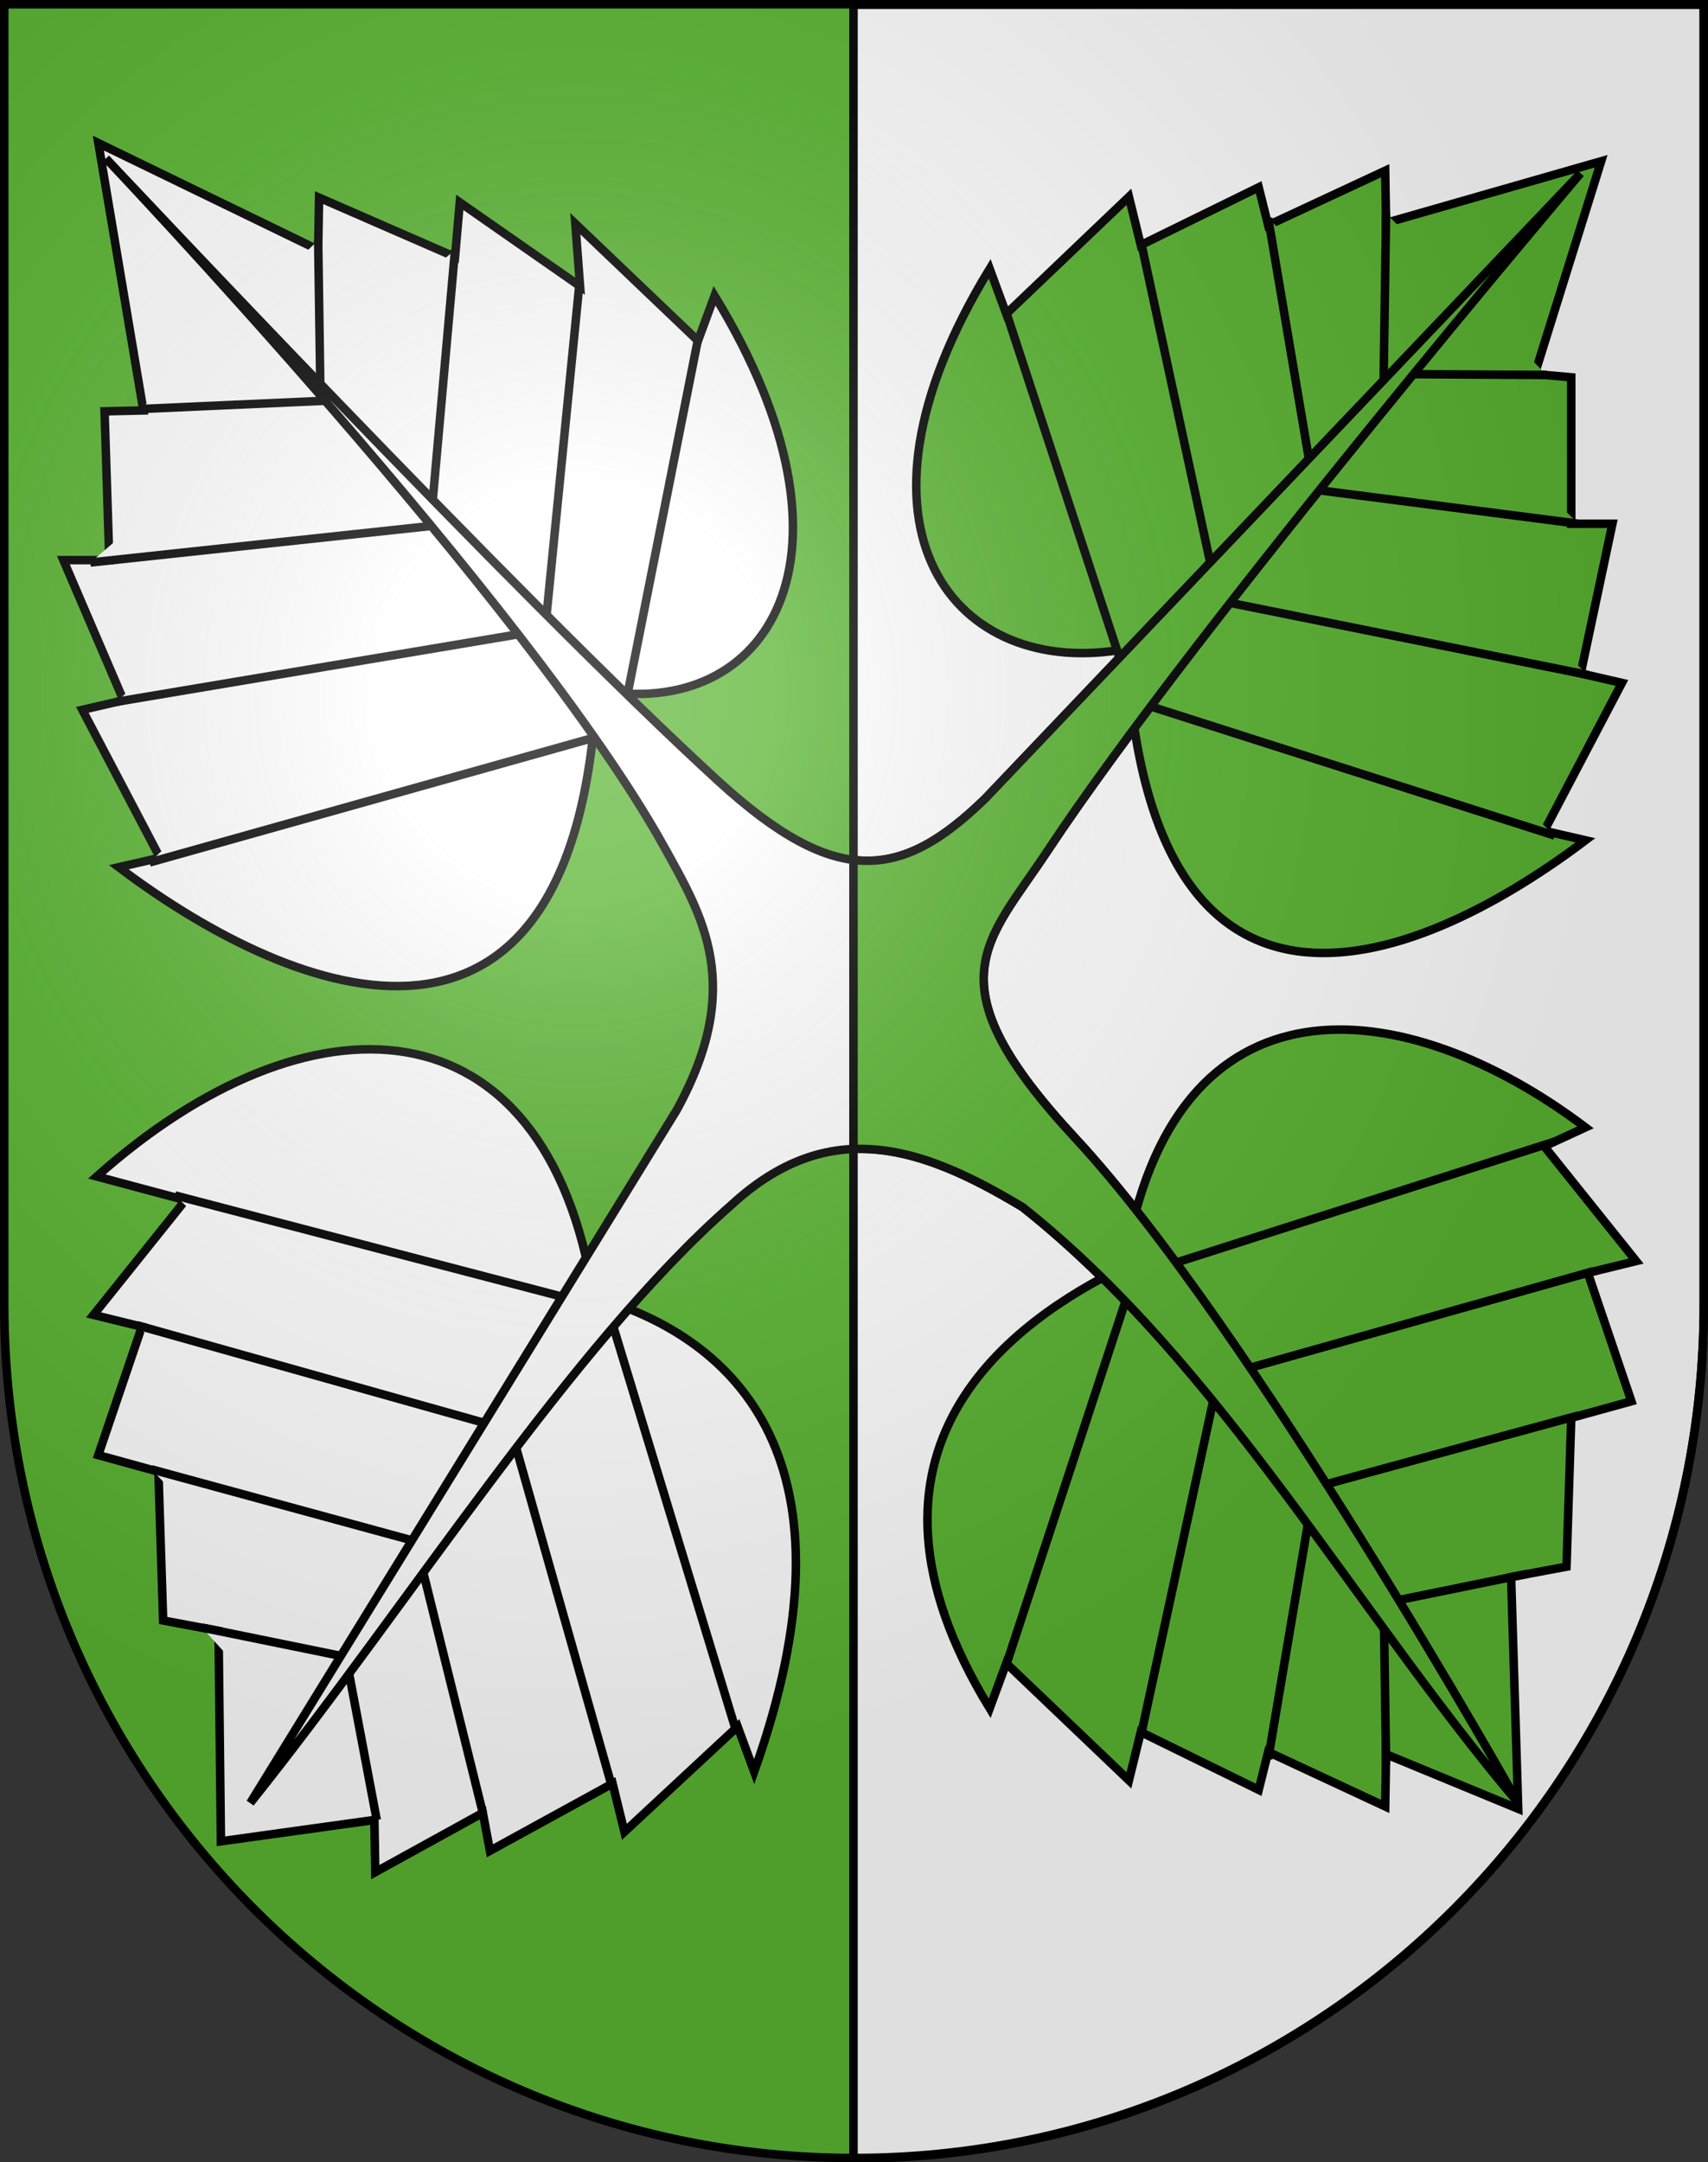 <?xml version="1.0" encoding="UTF-8" standalone="no"?>
<svg
   xmlns:dc="http://purl.org/dc/elements/1.1/"
   xmlns:cc="http://web.resource.org/cc/"
   xmlns:rdf="http://www.w3.org/1999/02/22-rdf-syntax-ns#"
   xmlns:svg="http://www.w3.org/2000/svg"
   xmlns="http://www.w3.org/2000/svg"
   xmlns:xlink="http://www.w3.org/1999/xlink"
   xmlns:sodipodi="http://sodipodi.sourceforge.net/DTD/sodipodi-0.dtd"
   xmlns:inkscape="http://www.inkscape.org/namespaces/inkscape"
   height="763"
   width="603"
   version="1.0"
   id="svg20"
   sodipodi:version="0.32"
   inkscape:version="0.44.1"
   sodipodi:docname="Utzenstorf-coat of arms.svg"
   sodipodi:docbase="F:\Mis Documentos\Mis imágenes\Encyclopédie\Escudos de Suiza">
  <rect width="100%" height="100%" fill="#333333" stroke="none"/>
  <defs
     id="defs29">
    <linearGradient
       id="linearGradient2893">
      <stop
         style="stop-color:#ffffff;stop-opacity:0.314;"
         offset="0"
         id="stop2895" />
      <stop
         id="stop2897"
         offset="0.19"
         style="stop-color:#ffffff;stop-opacity:0.251;" />
      <stop
         style="stop-color:#6b6b6b;stop-opacity:0.125;"
         offset="0.6"
         id="stop2901" />
      <stop
         style="stop-color:#000000;stop-opacity:0.125;"
         offset="1"
         id="stop2899" />
    </linearGradient>
    <linearGradient
       id="linearGradient2955">
      <stop
         style="stop-color:white;stop-opacity:0;"
         offset="0"
         id="stop2965" />
      <stop
         style="stop-color:black;stop-opacity:0.646;"
         offset="1"
         id="stop2959" />
    </linearGradient>
    <radialGradient
       inkscape:collect="always"
       xlink:href="#linearGradient2893"
       id="radialGradient3236"
       gradientUnits="userSpaceOnUse"
       gradientTransform="matrix(1.215,1.531577e-24,1.464684e-23,1.267,-839.192,-490.489)"
       cx="858.042"
       cy="579.933"
       fx="858.042"
       fy="579.933"
       r="300" />
  </defs>
  <sodipodi:namedview
     inkscape:window-height="682"
     inkscape:window-width="1024"
     inkscape:pageshadow="2"
     inkscape:pageopacity="0.0"
     guidetolerance="10.0"
     gridtolerance="10.0"
     objecttolerance="10.0"
     borderopacity="1.0"
     bordercolor="#666666"
     pagecolor="#ffffff"
     id="base"
     inkscape:zoom="0.50168475"
     inkscape:cx="647.20758"
     inkscape:cy="444.64011"
     inkscape:window-x="-4"
     inkscape:window-y="-4"
     inkscape:current-layer="layer2"
     showgrid="true" />
  <desc
     id="desc22">Coat of Arms of Canton of Freiburg (Fribourg)</desc>
  <g
     inkscape:groupmode="layer"
     id="layer1"
     inkscape:label="Fond écu"
     sodipodi:insensitive="true">
    <path
       id="path1899"
       d="M 1.5,1.5 L 1.5,460.368 C 1.5,626.678 135.815,761.5 301.5,761.5 C 467.185,761.5 601.5,626.678 601.5,460.368 L 601.5,1.5 L 1.5,1.5 z "
       style="fill:#5ab532;fill-opacity:1" />
  </g>
  <g
     inkscape:groupmode="layer"
     id="layer2"
     inkscape:label="Meubles"
     sodipodi:insensitive="true">
    <g
       id="g40540">
      <g
         id="g39636">
        <path
           style="fill:white;fill-opacity:1;fill-rule:evenodd;stroke:black;stroke-width:3;stroke-linecap:butt;stroke-linejoin:miter;stroke-miterlimit:4;stroke-dasharray:none;stroke-opacity:1"
           d="M 210.645,243.471 C 270.837,254.82 308.641,196.537 252.274,104.36 L 246.418,120.255 L 203.115,78.943 L 204.789,101.013 L 162.322,71.414 L 160.649,90.656 L 112.644,69.741 L 112.327,88.146 L 34.722,50.498 L 50.618,144.835 L 36.915,145.153 L 38.588,197.658 L 22.375,197.658 L 43.608,247.135 L 29.068,250.481 L 56.475,302.669 L 41.934,306.016 C 105.491,353.991 202.983,389.849 210.645,243.471 z "
           id="path28791"
           sodipodi:nodetypes="ccccccccccccccccccc" />
        <path
           style="fill:white;fill-opacity:1;fill-rule:evenodd;stroke:black;stroke-width:3;stroke-linecap:butt;stroke-linejoin:miter;stroke-miterlimit:4;stroke-dasharray:none;stroke-opacity:1"
           d="M 246.418,119.736 L 219.011,257.693 L 52.811,304.342"
           id="path28793"
           sodipodi:nodetypes="ccc" />
        <path
           style="fill:white;fill-opacity:1;fill-rule:evenodd;stroke:black;stroke-width:3;stroke-linecap:butt;stroke-linejoin:miter;stroke-miterlimit:4;stroke-dasharray:none;stroke-opacity:1"
           d="M 204.471,101.013 L 192.441,222.238 L 41.098,247.654"
           id="path28795"
           sodipodi:nodetypes="ccc" />
        <path
           style="fill:white;fill-opacity:1;fill-rule:evenodd;stroke:black;stroke-width:3;stroke-linecap:butt;stroke-linejoin:miter;stroke-miterlimit:4;stroke-dasharray:none;stroke-opacity:1"
           d="M 160.649,88.146 L 151.965,185.628 L 31.895,198.495"
           id="path28797"
           sodipodi:nodetypes="ccc" />
        <path
           style="fill:white;fill-opacity:1;fill-rule:evenodd;stroke:black;stroke-width:3;stroke-linecap:butt;stroke-linejoin:miter;stroke-miterlimit:4;stroke-dasharray:none;stroke-opacity:1"
           d="M 112.327,84.8 L 113.163,141.489 L 49.782,144.316"
           id="path28799"
           sodipodi:nodetypes="ccc" />
      </g>
      <g
         id="g38739">
        <path
           sodipodi:nodetypes="ccccccccccccccccccc"
           id="path28803"
           d="M 209.576,457.614 C 260.565,472.2 305.063,516.26 266.265,625.17 L 260.409,609.274 L 220.452,646.403 L 216.269,629.353 L 172.967,653.096 L 170.457,639.71 L 132.491,660.625 L 132.174,642.22 L 77.995,649.749 L 77.158,575.492 L 57.598,571.828 L 55.925,519.322 L 34.692,513.466 L 50.069,468.172 L 33.019,463.989 L 65.446,423.514 L 34.173,415.148 C 108.606,348.766 192.712,350.556 209.576,457.614 z "
           style="fill:white;fill-opacity:1;fill-rule:evenodd;stroke:black;stroke-width:3;stroke-linecap:butt;stroke-linejoin:miter;stroke-miterlimit:4;stroke-dasharray:none;stroke-opacity:1" />
        <path
           sodipodi:nodetypes="ccc"
           id="path28805"
           d="M 259.572,609.793 L 214.596,461.797 L 61.782,421.841"
           style="fill:white;fill-opacity:1;fill-rule:evenodd;stroke:black;stroke-width:3;stroke-linecap:butt;stroke-linejoin:miter;stroke-miterlimit:4;stroke-dasharray:none;stroke-opacity:1" />
        <path
           sodipodi:nodetypes="ccc"
           id="path28807"
           d="M 215.952,630.19 L 180.496,504.782 L 48.396,467.653"
           style="fill:white;fill-opacity:1;fill-rule:evenodd;stroke:black;stroke-width:3;stroke-linecap:butt;stroke-linejoin:miter;stroke-miterlimit:4;stroke-dasharray:none;stroke-opacity:1" />
        <path
           sodipodi:nodetypes="ccc"
           id="path28809"
           d="M 170.457,639.71 L 146.714,543.902 L 53.415,518.485"
           style="fill:white;fill-opacity:1;fill-rule:evenodd;stroke:black;stroke-width:3;stroke-linecap:butt;stroke-linejoin:miter;stroke-miterlimit:4;stroke-dasharray:none;stroke-opacity:1" />
        <path
           sodipodi:nodetypes="ccc"
           id="path28811"
           d="M 133.01,642.22 L 122.134,584.694 L 71.302,574.337"
           style="fill:white;fill-opacity:1;fill-rule:evenodd;stroke:black;stroke-width:3;stroke-linecap:butt;stroke-linejoin:miter;stroke-miterlimit:4;stroke-dasharray:none;stroke-opacity:1" />
      </g>
      <path
         id="path35168"
         d="M 301.318,1.682 L 301.318,761.682 C 301.381,761.682 301.443,761.682 301.506,761.682 C 467.191,761.682 601.506,626.867 601.506,460.557 L 601.506,1.682 L 301.318,1.682 z "
         style="fill:white;fill-opacity:1;fill-rule:nonzero;stroke:black;stroke-width:3;stroke-miterlimit:4;stroke-dasharray:none;stroke-opacity:1" />
      <path
         id="path28837"
         d="M 37.395,55.906 C 37.395,55.906 186.85,213.137 234.319,298.571 C 248.156,323.474 262.994,347.9 238.866,391.797 L 88.371,636.207 C 144.934,565.467 201.498,475 258.062,425.323 C 292.398,393.656 324.989,404.22 361.071,426.01 C 430.743,481.222 478.722,568.597 535.996,636.207 C 535.996,636.207 441.996,468.8 379.578,401.58 C 328.366,346.426 348.298,332.825 369.796,300.316 C 422.127,221.18 557.994,61.141 557.994,61.141 L 347.798,281.808 C 318.403,310.396 295.346,313.724 253.884,275.885 C 183.727,211.86 37.395,55.906 37.395,55.906 z "
         style="fill:white;fill-opacity:1;fill-rule:nonzero;stroke:black;stroke-width:3;stroke-miterlimit:4;stroke-dasharray:none;stroke-opacity:1" />
      <g
         id="g34274">
        <path
           sodipodi:nodetypes="ccccccccccccccccccc"
           id="path28779"
           d="M 397.722,228.953 C 337.53,240.302 293.033,187.039 349.4,94.862 L 355.256,110.757 L 398.559,69.445 L 402.742,86.495 L 444.371,66.099 L 447.718,79.485 L 489.03,60.243 L 489.347,78.648 L 565.278,56.896 L 541.853,131.991 L 554.72,133.145 L 554.72,184.814 L 569.26,184.814 L 558.066,237.637 L 572.606,240.983 L 545.199,293.171 L 559.74,296.518 C 496.183,344.493 405.384,375.332 397.722,228.953 z "
           style="fill:#5ab532;fill-opacity:1;fill-rule:evenodd;stroke:black;stroke-width:3;stroke-linecap:butt;stroke-linejoin:miter;stroke-miterlimit:4;stroke-dasharray:none;stroke-opacity:1" />
        <path
           sodipodi:nodetypes="ccc"
           id="path28781"
           d="M 355.256,110.238 L 400.232,247.359 L 548.863,294.844"
           style="fill:#5ab532;fill-opacity:1;fill-rule:evenodd;stroke:black;stroke-width:3;stroke-linecap:butt;stroke-linejoin:miter;stroke-miterlimit:4;stroke-dasharray:none;stroke-opacity:1" />
        <path
           sodipodi:nodetypes="ccc"
           id="path28783"
           d="M 403.059,86.495 L 430.149,211.903 L 560.576,238.156"
           style="fill:#5ab532;fill-opacity:1;fill-rule:evenodd;stroke:black;stroke-width:3;stroke-linecap:butt;stroke-linejoin:miter;stroke-miterlimit:4;stroke-dasharray:none;stroke-opacity:1" />
        <path
           sodipodi:nodetypes="ccc"
           id="path28785"
           d="M 447.718,76.975 L 463.931,172.783 L 557.23,184.814"
           style="fill:#5ab532;fill-opacity:1;fill-rule:evenodd;stroke:black;stroke-width:3;stroke-linecap:butt;stroke-linejoin:miter;stroke-miterlimit:4;stroke-dasharray:none;stroke-opacity:1" />
        <path
           sodipodi:nodetypes="ccc"
           id="path28787"
           d="M 489.347,75.302 L 488.511,131.991 L 546.036,132.308"
           style="fill:#5ab532;fill-opacity:1;fill-rule:evenodd;stroke:black;stroke-width:3;stroke-linecap:butt;stroke-linejoin:miter;stroke-miterlimit:4;stroke-dasharray:none;stroke-opacity:1" />
      </g>
      <g
         id="g40533">
        <path
           style="fill:#5ab532;fill-opacity:1;fill-rule:evenodd;stroke:black;stroke-width:3;stroke-linecap:butt;stroke-linejoin:miter;stroke-miterlimit:4;stroke-dasharray:none;stroke-opacity:1"
           d="M 396.885,446.986 C 358.446,465.755 293.033,510.652 349.4,602.829 L 355.256,586.934 L 398.559,628.246 L 402.742,611.196 L 444.371,631.592 L 447.718,618.206 L 489.03,637.448 L 489.347,619.043 L 535.997,638.285 L 533.487,556.498 L 553.047,552.834 L 554.72,500.328 L 575.953,494.472 L 560.576,449.178 L 577.626,444.995 L 545.199,404.52 L 559.74,397.827 C 496.183,349.851 413.75,339.928 396.885,446.986 z "
           id="path26990"
           sodipodi:nodetypes="ccccccccccccccccccc" />
        <path
           style="fill:none;fill-rule:evenodd;stroke:black;stroke-width:3;stroke-linecap:butt;stroke-linejoin:miter;stroke-miterlimit:4;stroke-dasharray:none;stroke-opacity:1"
           d="M 355.256,587.453 L 400.232,450.332 L 548.863,402.846"
           id="path27877"
           sodipodi:nodetypes="ccc" />
        <path
           style="fill:none;fill-rule:evenodd;stroke:black;stroke-width:3;stroke-linecap:butt;stroke-linejoin:miter;stroke-miterlimit:4;stroke-dasharray:none;stroke-opacity:1"
           d="M 403.059,611.196 L 430.149,485.788 L 562.249,448.659"
           id="path27879"
           sodipodi:nodetypes="ccc" />
        <path
           style="fill:none;fill-rule:evenodd;stroke:black;stroke-width:3;stroke-linecap:butt;stroke-linejoin:miter;stroke-miterlimit:4;stroke-dasharray:none;stroke-opacity:1"
           d="M 447.718,620.716 L 463.931,524.908 L 557.23,499.491"
           id="path27881"
           sodipodi:nodetypes="ccc" />
        <path
           style="fill:none;fill-rule:evenodd;stroke:black;stroke-width:3;stroke-linecap:butt;stroke-linejoin:miter;stroke-miterlimit:4;stroke-dasharray:none;stroke-opacity:1"
           d="M 489.347,622.389 L 488.511,565.7 L 539.343,555.343"
           id="path27883"
           sodipodi:nodetypes="ccc" />
      </g>
      <path
         id="path35170"
         d="M 558,61.156 L 347.812,281.812 C 331.773,297.411 317.597,305.464 301.312,303.438 L 301.312,405.469 C 320.743,404.685 340.32,413.473 361.062,426 C 430.735,481.212 478.725,568.609 536,636.219 C 536,636.219 442.011,468.814 379.594,401.594 C 328.381,346.44 348.283,332.822 369.781,300.312 C 422.112,221.177 558,61.156 558,61.156 z "
         style="fill:#5ab532;fill-opacity:1;fill-rule:nonzero;stroke:black;stroke-width:3;stroke-miterlimit:4;stroke-dasharray:none;stroke-opacity:1" />
    </g>
  </g>
  <g
     inkscape:groupmode="layer"
     id="layer3"
     inkscape:label="Reflet final"
     style="display:inline"
     sodipodi:insensitive="true">
    <path
       style="fill:url(#radialGradient3236);fill-opacity:1"
       d="M 1.5,1.5 L 1.5,460.368 C 1.5,626.679 135.815,761.5 301.5,761.5 C 467.185,761.5 601.5,626.679 601.5,460.368 L 601.5,1.5 L 1.5,1.5 z "
       id="path2346" />
  </g>
  <g
     inkscape:groupmode="layer"
     id="layer4"
     inkscape:label="Contour final"
     style="display:inline"
     sodipodi:insensitive="true">
    <path
       style="fill:none;fill-opacity:1;stroke:#000000;stroke-width:3;stroke-miterlimit:4;stroke-dasharray:none;stroke-opacity:1"
       d="M 1.5,1.5 L 1.5,460.368 C 1.5,626.679 135.815,761.5 301.5,761.5 C 467.185,761.5 601.5,626.679 601.5,460.368 L 601.5,1.5 L 1.5,1.5 z "
       id="path3239" />
  </g>
</svg>
